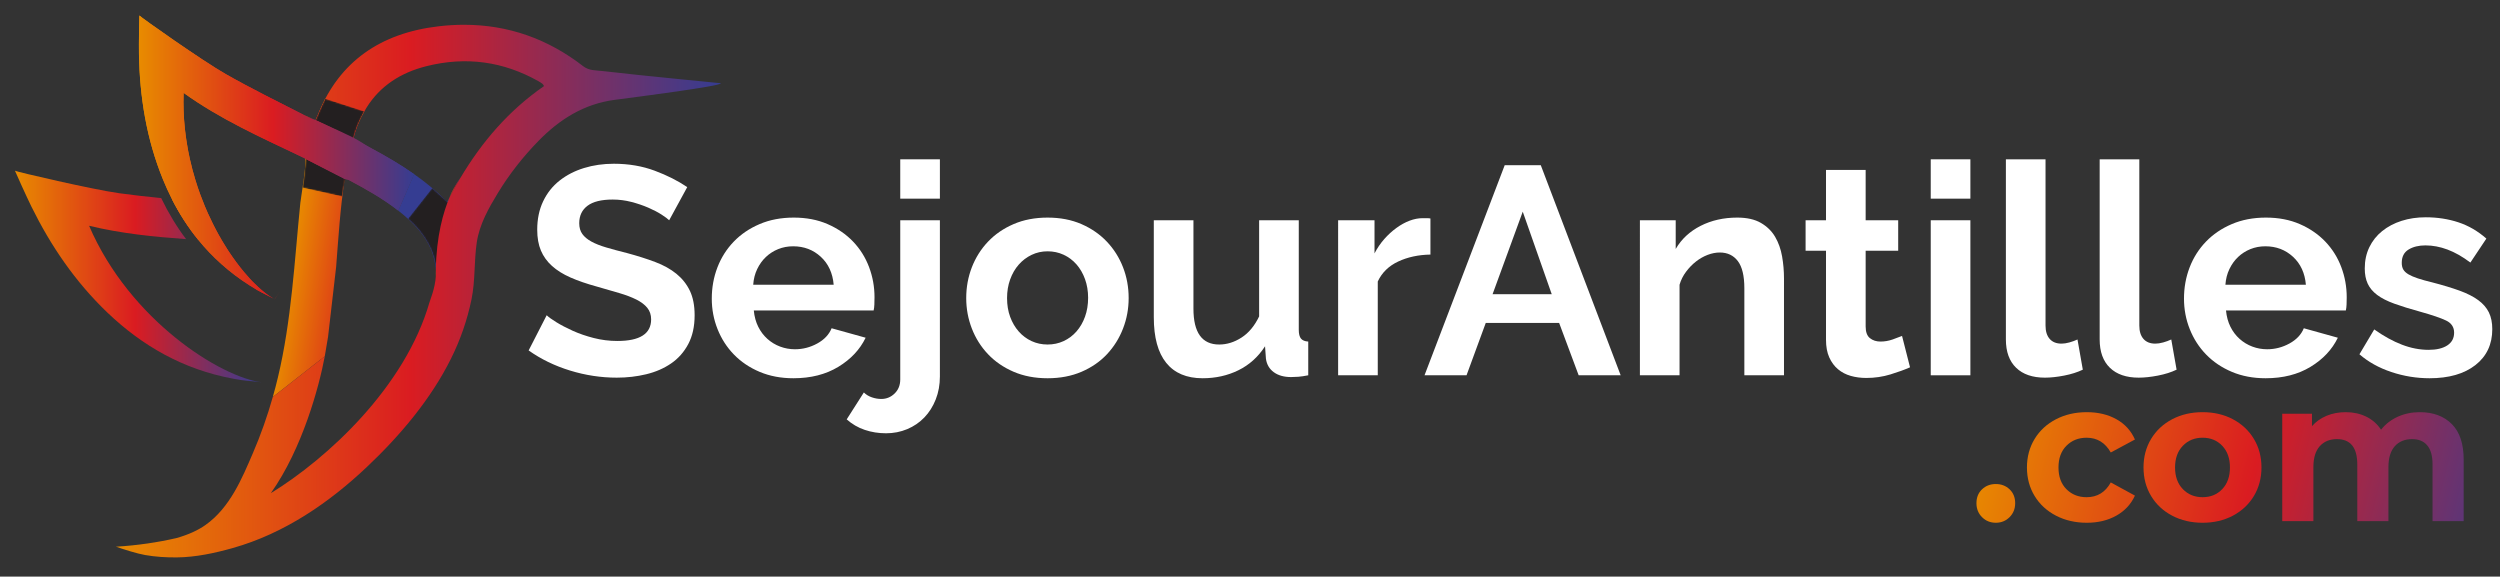 <?xml version="1.0" encoding="utf-8"?>
<!-- Generator: Adobe Illustrator 16.0.0, SVG Export Plug-In . SVG Version: 6.00 Build 0)  -->
<!DOCTYPE svg PUBLIC "-//W3C//DTD SVG 1.1//EN" "http://www.w3.org/Graphics/SVG/1.1/DTD/svg11.dtd">
<svg version="1.1" id="Calque_1" xmlns="http://www.w3.org/2000/svg" xmlns:xlink="http://www.w3.org/1999/xlink" x="0px" y="0px"
	 width="1664.917px" height="383.981px" viewBox="0 0 1664.917 383.981" enable-background="new 0 0 1664.917 383.981"
	 xml:space="preserve">
<rect x="0" y="0" width="1664.917" height="383.981" fill="#333333" stroke="none"/>
<g>
	<defs>
		<rect id="SVGID_1_" x="-165.132" y="-335.599" width="2000" height="1000"/>
	</defs>
	<clipPath id="SVGID_2_">
		<use xlink:href="#SVGID_1_"  overflow="visible"/>
	</clipPath>
	<g clip-path="url(#SVGID_2_)">
		<defs>
			<rect id="SVGID_3_" x="-165.132" y="-335.599" width="2000" height="1000"/>
		</defs>
		<clipPath id="SVGID_4_">
			<use xlink:href="#SVGID_3_"  overflow="visible"/>
		</clipPath>
		<path clip-path="url(#SVGID_4_)" fill="#FFFFFF" d="M445.652,146.684c-0.922-0.918-2.596-2.169-5.025-3.744
			c-2.431-1.577-5.387-3.118-8.866-4.63c-3.483-1.509-7.26-2.789-11.33-3.842c-4.073-1.051-8.211-1.577-12.414-1.577
			c-7.486,0-13.071,1.379-16.747,4.138c-3.679,2.758-5.519,6.635-5.519,11.624c0,2.891,0.691,5.289,2.07,7.192
			c1.38,1.906,3.381,3.581,6.01,5.024c2.627,1.448,5.941,2.76,9.95,3.942c4.006,1.181,8.637,2.432,13.891,3.744
			c6.829,1.84,13.036,3.811,18.621,5.911c5.582,2.103,10.31,4.729,14.186,7.88c3.873,3.153,6.862,6.931,8.966,11.33
			c2.099,4.402,3.152,9.821,3.152,16.256c0,7.488-1.414,13.891-4.237,19.212c-2.825,5.319-6.634,9.624-11.427,12.905
			c-4.797,3.285-10.314,5.685-16.553,7.191c-6.24,1.51-12.775,2.268-19.604,2.268c-10.511,0-20.886-1.577-31.132-4.731
			c-10.245-3.149-19.443-7.615-27.586-13.396l12.02-23.448c1.183,1.183,3.317,2.728,6.404,4.631
			c3.085,1.906,6.731,3.81,10.935,5.715c4.203,1.904,8.867,3.514,13.989,4.826c5.125,1.314,10.377,1.971,15.764,1.971
			c14.974,0,22.462-4.793,22.462-14.385c0-3.019-0.855-5.582-2.561-7.684c-1.709-2.1-4.138-3.94-7.29-5.518
			c-3.154-1.577-6.964-3.02-11.428-4.334c-4.468-1.312-9.459-2.759-14.976-4.336c-6.699-1.838-12.512-3.842-17.437-6.009
			c-4.926-2.168-9.033-4.729-12.316-7.685c-3.285-2.955-5.748-6.369-7.388-10.245c-1.645-3.874-2.463-8.504-2.463-13.892
			c0-7.093,1.312-13.399,3.94-18.915c2.626-5.519,6.272-10.114,10.936-13.793c4.662-3.676,10.08-6.469,16.256-8.375
			c6.172-1.902,12.807-2.857,19.9-2.857c9.853,0,18.916,1.545,27.192,4.63c8.276,3.089,15.498,6.733,21.673,10.936L445.652,146.684z
			"/>
		<path clip-path="url(#SVGID_4_)" fill="#FFFFFF" d="M528.404,251.9c-8.274,0-15.762-1.412-22.461-4.236
			c-6.7-2.82-12.414-6.664-17.143-11.525c-4.728-4.858-8.374-10.509-10.935-16.945c-2.562-6.435-3.842-13.201-3.842-20.294
			c0-7.357,1.247-14.286,3.743-20.789c2.493-6.501,6.109-12.216,10.838-17.141c4.728-4.926,10.473-8.833,17.241-11.724
			c6.764-2.889,14.35-4.336,22.757-4.336c8.404,0,15.926,1.447,22.56,4.336c6.633,2.891,12.281,6.766,16.947,11.624
			c4.66,4.862,8.207,10.513,10.639,16.947c2.43,6.437,3.646,13.136,3.646,20.096c0,1.71-0.035,3.351-0.1,4.928
			c-0.067,1.576-0.23,2.891-0.492,3.939h-79.799c0.394,4.073,1.379,7.687,2.955,10.837c1.575,3.154,3.611,5.848,6.107,8.079
			c2.495,2.235,5.321,3.941,8.473,5.124c3.153,1.181,6.435,1.773,9.853,1.773c5.252,0,10.212-1.281,14.875-3.843
			c4.662-2.561,7.849-5.942,9.557-10.146l22.66,6.305c-3.812,7.88-9.886,14.353-18.227,19.406
			C549.913,249.374,539.962,251.9,528.404,251.9 M555.202,189.638c-0.659-7.749-3.516-13.956-8.57-18.621
			c-5.06-4.66-11.201-6.994-18.424-6.994c-3.548,0-6.866,0.625-9.951,1.871c-3.087,1.251-5.813,2.991-8.176,5.223
			c-2.365,2.233-4.305,4.924-5.813,8.078c-1.512,3.151-2.398,6.634-2.659,10.443H555.202z"/>
		<path clip-path="url(#SVGID_4_)" fill="#FFFFFF" d="M590.078,288.55c-4.99,0-9.718-0.757-14.185-2.267
			c-4.464-1.51-8.473-3.84-12.021-6.994l11.428-17.929c1.447,1.443,3.22,2.525,5.321,3.248c2.102,0.722,4.205,1.086,6.305,1.086
			c3.415,0,6.37-1.217,8.867-3.647c2.493-2.432,3.744-5.55,3.744-9.359V146.684h26.403v104.036c0,5.516-0.921,10.606-2.759,15.271
			c-1.841,4.66-4.37,8.668-7.586,12.018c-3.22,3.351-7.029,5.942-11.428,7.785C599.764,287.628,595.069,288.55,590.078,288.55"/>
		<rect x="599.537" y="106.093" clip-path="url(#SVGID_4_)" fill="#FFFFFF" width="26.403" height="26.205"/>
		<path clip-path="url(#SVGID_4_)" fill="#FFFFFF" d="M697.658,251.901c-8.408,0-15.96-1.448-22.66-4.335
			c-6.699-2.888-12.382-6.798-17.043-11.723c-4.665-4.926-8.246-10.605-10.739-17.045c-2.496-6.434-3.744-13.2-3.744-20.294
			c0-7.223,1.248-14.054,3.744-20.492c2.493-6.435,6.074-12.119,10.739-17.042c4.661-4.927,10.344-8.833,17.043-11.724
			c6.7-2.889,14.252-4.336,22.66-4.336c8.404,0,15.927,1.447,22.561,4.336c6.631,2.891,12.28,6.797,16.945,11.724
			c4.66,4.923,8.241,10.608,10.738,17.042c2.494,6.438,3.744,13.27,3.744,20.492c0,7.094-1.25,13.86-3.744,20.294
			c-2.497,6.439-6.043,12.119-10.64,17.045c-4.599,4.925-10.245,8.835-16.945,11.723
			C713.618,250.453,706.062,251.901,697.658,251.901 M670.664,198.504c0,4.6,0.688,8.769,2.069,12.511
			c1.379,3.743,3.281,6.995,5.713,9.754c2.43,2.759,5.287,4.896,8.572,6.404c3.282,1.512,6.828,2.266,10.64,2.266
			c3.809,0,7.354-0.754,10.639-2.266c3.283-1.509,6.139-3.646,8.573-6.404c2.428-2.759,4.334-6.04,5.713-9.853
			c1.378-3.808,2.069-8.009,2.069-12.61c0-4.464-0.691-8.602-2.069-12.412c-1.379-3.809-3.285-7.094-5.713-9.853
			c-2.434-2.758-5.29-4.892-8.573-6.404c-3.285-1.508-6.83-2.265-10.639-2.265c-3.812,0-7.358,0.788-10.64,2.363
			c-3.285,1.577-6.142,3.743-8.572,6.504c-2.432,2.757-4.334,6.042-5.713,9.851C671.352,189.903,670.664,194.041,670.664,198.504"/>
		<path clip-path="url(#SVGID_4_)" fill="#FFFFFF" d="M800.904,251.9c-10.641,0-18.719-3.413-24.236-10.245
			c-5.517-6.828-8.276-16.944-8.276-30.344v-64.627h26.403v58.914c0,15.895,5.715,23.84,17.143,23.84
			c5.122,0,10.079-1.541,14.875-4.63c4.794-3.085,8.7-7.782,11.724-14.087v-64.037h26.403v72.903c0,2.758,0.492,4.729,1.478,5.91
			c0.986,1.184,2.593,1.843,4.828,1.972v22.462c-2.63,0.521-4.828,0.851-6.602,0.983c-1.772,0.131-3.383,0.197-4.826,0.197
			c-4.73,0-8.572-1.083-11.528-3.248c-2.955-2.169-4.698-5.158-5.22-8.967l-0.594-8.276c-4.598,7.095-10.509,12.414-17.733,15.96
			C817.52,250.127,809.573,251.9,800.904,251.9"/>
		<path clip-path="url(#SVGID_4_)" fill="#FFFFFF" d="M952.622,169.54c-8.015,0.131-15.172,1.675-21.477,4.63
			c-6.305,2.956-10.837,7.389-13.597,13.301v62.461h-26.401V146.684h24.234v22.068c1.838-3.546,4.005-6.73,6.503-9.557
			c2.493-2.823,5.188-5.286,8.078-7.388c2.888-2.101,5.813-3.711,8.769-4.828c2.955-1.115,5.813-1.675,8.57-1.675h3.252
			c0.72,0,1.41,0.068,2.068,0.198V169.54z"/>
		<path clip-path="url(#SVGID_4_)" fill="#FFFFFF" d="M1002.079,110.033h24.038l53.2,139.898h-27.979l-13.006-34.876h-48.863
			l-12.808,34.876h-27.979L1002.079,110.033z M1033.409,195.943l-19.31-54.974L994,195.943H1033.409z"/>
		<path clip-path="url(#SVGID_4_)" fill="#FFFFFF" d="M1188.077,249.931h-26.397V192c0-8.273-1.451-14.314-4.338-18.127
			c-2.888-3.809-6.896-5.713-12.019-5.713c-2.628,0-5.318,0.526-8.08,1.575c-2.758,1.053-5.351,2.532-7.781,4.434
			c-2.433,1.906-4.63,4.173-6.599,6.799c-1.973,2.629-3.42,5.517-4.338,8.67v60.293h-26.401V146.684h23.841v19.111
			c3.809-6.565,9.327-11.69,16.552-15.37c7.222-3.675,15.372-5.517,24.433-5.517c6.434,0,11.689,1.183,15.761,3.548
			c4.071,2.363,7.225,5.452,9.461,9.261c2.228,3.81,3.776,8.146,4.632,13.004c0.848,4.861,1.274,9.786,1.274,14.777V249.931z"/>
		<path clip-path="url(#SVGID_4_)" fill="#FFFFFF" d="M1272.019,244.612c-3.546,1.577-7.884,3.15-13.006,4.728
			c-5.123,1.575-10.509,2.364-16.157,2.364c-3.679,0-7.127-0.463-10.343-1.381c-3.22-0.914-6.044-2.393-8.473-4.432
			c-2.431-2.036-4.369-4.66-5.813-7.88c-1.446-3.22-2.168-7.125-2.168-11.725v-59.309h-13.595v-20.294h13.595v-33.497h26.405v33.497
			h21.671v20.294h-21.671v50.442c0,3.679,0.949,6.273,2.854,7.781c1.903,1.513,4.237,2.268,6.994,2.268
			c2.762,0,5.452-0.459,8.08-1.38c2.628-0.916,4.73-1.705,6.305-2.364L1272.019,244.612z"/>
		<rect x="1285.807" y="106.093" clip-path="url(#SVGID_4_)" fill="#FFFFFF" width="26.404" height="26.205"/>
		<rect x="1285.807" y="146.684" clip-path="url(#SVGID_4_)" fill="#FFFFFF" width="26.404" height="103.247"/>
		<path clip-path="url(#SVGID_4_)" fill="#FFFFFF" d="M1335.853,106.093h26.401v110.735c0,3.812,0.918,6.767,2.762,8.865
			c1.836,2.104,4.464,3.154,7.88,3.154c1.577,0,3.314-0.261,5.221-0.789c1.902-0.523,3.71-1.182,5.42-1.971l3.546,20.1
			c-3.546,1.707-7.684,3.021-12.414,3.939c-4.727,0.918-8.998,1.38-12.807,1.38c-8.276,0-14.677-2.197-19.212-6.601
			c-4.53-4.399-6.797-10.672-6.797-18.818V106.093z"/>
		<path clip-path="url(#SVGID_4_)" fill="#FFFFFF" d="M1398.313,106.093h26.402v110.735c0,3.812,0.918,6.767,2.761,8.865
			c1.836,2.104,4.464,3.154,7.88,3.154c1.577,0,3.314-0.261,5.221-0.789c1.902-0.523,3.71-1.182,5.42-1.971l3.547,20.1
			c-3.547,1.707-7.685,3.021-12.414,3.939c-4.728,0.918-8.998,1.38-12.808,1.38c-8.276,0-14.677-2.197-19.212-6.601
			c-4.53-4.399-6.797-10.672-6.797-18.818V106.093z"/>
		<path clip-path="url(#SVGID_4_)" fill="#FFFFFF" d="M1508.846,251.9c-8.276,0-15.765-1.412-22.464-4.236
			c-6.695-2.82-12.411-6.664-17.141-11.525c-4.727-4.858-8.374-10.509-10.936-16.945c-2.562-6.435-3.841-13.201-3.841-20.294
			c0-7.357,1.244-14.286,3.742-20.789c2.495-6.501,6.108-12.216,10.838-17.141c4.73-4.926,10.474-8.833,17.239-11.724
			c6.767-2.889,14.353-4.336,22.758-4.336s15.929,1.447,22.562,4.336c6.633,2.891,12.281,6.766,16.944,11.624
			c4.663,4.862,8.209,10.513,10.642,16.947c2.428,6.437,3.644,13.136,3.644,20.096c0,1.71-0.032,3.351-0.098,4.928
			c-0.067,1.576-0.231,2.891-0.491,3.939h-79.8c0.392,4.073,1.377,7.687,2.953,10.837c1.577,3.154,3.612,5.848,6.11,8.079
			c2.491,2.235,5.319,3.941,8.474,5.124c3.149,1.181,6.433,1.773,9.849,1.773c5.252,0,10.214-1.281,14.877-3.843
			c4.661-2.561,7.85-5.942,9.557-10.146l22.658,6.305c-3.809,7.88-9.884,14.353-18.224,19.406
			C1530.357,249.374,1520.406,251.9,1508.846,251.9 M1535.644,189.638c-0.659-7.749-3.515-13.956-8.57-18.621
			c-5.06-4.66-11.202-6.994-18.424-6.994c-3.546,0-6.864,0.625-9.951,1.871c-3.087,1.251-5.813,2.991-8.178,5.223
			c-2.361,2.233-4.304,4.924-5.81,8.078c-1.514,3.151-2.4,6.634-2.663,10.443H1535.644z"/>
		<path clip-path="url(#SVGID_4_)" fill="#FFFFFF" d="M1618.006,251.9c-8.673,0-17.146-1.377-25.422-4.138
			c-8.271-2.758-15.367-6.698-21.278-11.82l9.853-16.553c6.304,4.468,12.442,7.852,18.424,10.148
			c5.975,2.3,11.92,3.448,17.831,3.448c5.252,0,9.391-0.985,12.414-2.955c3.021-1.971,4.531-4.794,4.531-8.473
			c0-3.677-1.773-6.37-5.319-8.08c-3.546-1.704-9.331-3.675-17.341-5.911c-6.699-1.838-12.414-3.611-17.141-5.319
			c-4.73-1.706-8.542-3.645-11.431-5.813c-2.89-2.167-4.992-4.661-6.303-7.487c-1.314-2.822-1.973-6.207-1.973-10.147
			c0-5.252,1.016-9.98,3.056-14.188c2.035-4.203,4.892-7.782,8.57-10.737c3.676-2.956,7.981-5.223,12.907-6.798
			c4.924-1.577,10.274-2.365,16.06-2.365c7.747,0,15.003,1.118,21.769,3.35c6.767,2.235,12.973,5.846,18.623,10.837l-10.641,15.96
			c-5.256-3.941-10.343-6.829-15.27-8.67c-4.927-1.838-9.821-2.759-14.682-2.759c-4.468,0-8.21,0.921-11.229,2.759
			c-3.024,1.841-4.53,4.797-4.53,8.867c0,1.841,0.357,3.349,1.082,4.532c0.722,1.182,1.871,2.234,3.448,3.151
			c1.577,0.921,3.644,1.809,6.205,2.661c2.562,0.855,5.747,1.741,9.559,2.659c7.092,1.841,13.167,3.679,18.224,5.517
			c5.057,1.842,9.194,3.94,12.414,6.306c3.217,2.364,5.581,5.093,7.096,8.177c1.507,3.088,2.264,6.799,2.264,11.133
			c0,10.116-3.743,18.096-11.23,23.94S1630.875,251.9,1618.006,251.9"/>
	</g>
	<g clip-path="url(#SVGID_2_)">
		<defs>
			<path id="SVGID_5_" d="M1319.969,325.867c-2.48,2.347-3.721,5.428-3.721,9.239c0,3.722,1.24,6.822,3.721,9.304
				c2.481,2.484,5.536,3.725,9.174,3.725c3.634,0,6.688-1.24,9.173-3.725c2.478-2.481,3.722-5.582,3.722-9.304
				c0-3.812-1.244-6.893-3.722-9.239c-2.484-2.347-5.539-3.521-9.173-3.521C1325.505,322.345,1322.451,323.52,1319.969,325.867"/>
		</defs>
		<clipPath id="SVGID_6_">
			<use xlink:href="#SVGID_5_"  overflow="visible"/>
		</clipPath>
		
			<linearGradient id="SVGID_7_" gradientUnits="userSpaceOnUse" x1="-165.132" y1="664.401" x2="-164.132" y2="664.401" gradientTransform="matrix(362.398 89.582 89.582 -362.398 1633.942 255900.797)">
			<stop  offset="0" style="stop-color:#E88B00"/>
			<stop  offset="0.487" style="stop-color:#DA1C21"/>
			<stop  offset="1" style="stop-color:#353D92"/>
		</linearGradient>
		<polygon clip-path="url(#SVGID_6_)" fill="url(#SVGID_7_)" points="1317.734,316.337 1348.045,323.83 1340.552,354.141 
			1310.241,346.649 		"/>
	</g>
	<g clip-path="url(#SVGID_2_)">
		<defs>
			<path id="SVGID_8_" d="M1369.219,279.208c-6.071,3.146-10.812,7.51-14.221,13.095c-3.413,5.582-5.12,11.921-5.12,19.009
				c0,7.089,1.707,13.423,5.12,19.008c3.409,5.582,8.149,9.948,14.221,13.094c6.069,3.147,12.916,4.721,20.537,4.721
				c7.533,0,14.113-1.599,19.74-4.786c5.628-3.193,9.725-7.622,12.296-13.294l-16.083-8.773c-3.633,6.56-8.995,9.835-16.087,9.835
				c-5.406,0-9.881-1.77-13.422-5.315c-3.547-3.542-5.319-8.374-5.319-14.488s1.772-10.947,5.319-14.489
				c3.541-3.546,8.016-5.319,13.422-5.319c7.001,0,12.365,3.28,16.087,9.837l16.083-8.642c-2.571-5.848-6.668-10.344-12.296-13.49
				c-5.627-3.146-12.207-4.719-19.74-4.719C1382.135,274.49,1375.289,276.063,1369.219,279.208"/>
		</defs>
		<clipPath id="SVGID_9_">
			<use xlink:href="#SVGID_8_"  overflow="visible"/>
		</clipPath>
		
			<linearGradient id="SVGID_10_" gradientUnits="userSpaceOnUse" x1="-165.132" y1="664.399" x2="-164.132" y2="664.399" gradientTransform="matrix(362.398 89.582 89.582 -362.398 1643.192 255864.047)">
			<stop  offset="0" style="stop-color:#E88B00"/>
			<stop  offset="0.487" style="stop-color:#DA1C21"/>
			<stop  offset="1" style="stop-color:#353D92"/>
		</linearGradient>
		<polygon clip-path="url(#SVGID_9_)" fill="url(#SVGID_10_)" points="1354.02,257.737 1438.949,278.731 1417.652,364.887 
			1332.723,343.893 		"/>
	</g>
	<g clip-path="url(#SVGID_2_)">
		<defs>
			<path id="SVGID_11_" d="M1453.699,325.734c-3.459-3.589-5.187-8.396-5.187-14.422c0-6.027,1.728-10.834,5.187-14.426
				c3.455-3.587,7.842-5.383,13.161-5.383c5.314,0,9.681,1.796,13.09,5.383c3.413,3.592,5.119,8.398,5.119,14.426
				c0,6.026-1.706,10.833-5.119,14.422c-3.409,3.588-7.775,5.382-13.09,5.382C1461.541,331.116,1457.154,329.322,1453.699,325.734
				 M1446.585,279.208c-5.98,3.146-10.655,7.51-14.022,13.095c-3.37,5.582-5.053,11.921-5.053,19.009
				c0,7.089,1.683,13.423,5.053,19.008c3.367,5.582,8.042,9.948,14.022,13.094c5.982,3.147,12.741,4.721,20.274,4.721
				c7.529,0,14.264-1.573,20.203-4.721c5.935-3.146,10.588-7.512,13.96-13.094c3.362-5.585,5.049-11.919,5.049-19.008
				c0-7.088-1.687-13.427-5.049-19.009c-3.372-5.585-8.025-9.948-13.96-13.095c-5.939-3.146-12.674-4.719-20.203-4.719
				C1459.327,274.49,1452.568,276.063,1446.585,279.208"/>
		</defs>
		<clipPath id="SVGID_12_">
			<use xlink:href="#SVGID_11_"  overflow="visible"/>
		</clipPath>
		
			<linearGradient id="SVGID_13_" gradientUnits="userSpaceOnUse" x1="-165.132" y1="664.401" x2="-164.132" y2="664.401" gradientTransform="matrix(362.398 89.582 89.582 -362.398 1647.442 255846.047)">
			<stop  offset="0" style="stop-color:#E88B00"/>
			<stop  offset="0.487" style="stop-color:#DA1C21"/>
			<stop  offset="1" style="stop-color:#353D92"/>
		</linearGradient>
		<polygon clip-path="url(#SVGID_12_)" fill="url(#SVGID_13_)" points="1432.035,256.189 1523.228,278.731 1501.547,366.435 
			1410.355,343.893 		"/>
	</g>
	<g clip-path="url(#SVGID_2_)">
		<defs>
			<path id="SVGID_14_" d="M1596.796,277.549c-4.477,2.039-8.178,4.914-11.101,8.637c-2.484-3.81-5.764-6.711-9.838-8.704
				c-4.075-1.994-8.641-2.992-13.689-2.992c-4.611,0-8.841,0.799-12.695,2.394c-3.857,1.594-7.112,3.898-9.771,6.912v-8.243h-19.804
				v71.517h20.735v-35.89c0-6.202,1.415-10.88,4.254-14.027c2.834-3.142,6.646-4.716,11.43-4.716c9.04,0,13.56,5.628,13.56,16.882
				v37.751h20.736v-35.89c0-6.202,1.419-10.88,4.254-14.027c2.837-3.142,6.692-4.716,11.565-4.716c4.342,0,7.688,1.395,10.034,4.187
				c2.35,2.789,3.526,7.022,3.526,12.695v37.751h20.736v-40.943c0-10.543-2.64-18.455-7.908-23.728
				c-5.274-5.271-12.387-7.908-21.336-7.908C1606.166,274.49,1601.268,275.509,1596.796,277.549"/>
		</defs>
		<clipPath id="SVGID_15_">
			<use xlink:href="#SVGID_14_"  overflow="visible"/>
		</clipPath>
		
			<linearGradient id="SVGID_16_" gradientUnits="userSpaceOnUse" x1="-165.132" y1="664.409" x2="-164.132" y2="664.409" gradientTransform="matrix(362.398 89.582 89.582 -362.398 1653.442 255822.047)">
			<stop  offset="0" style="stop-color:#E88B00"/>
			<stop  offset="0.487" style="stop-color:#DA1C21"/>
			<stop  offset="1" style="stop-color:#353D92"/>
		</linearGradient>
		<polygon clip-path="url(#SVGID_15_)" fill="url(#SVGID_16_)" points="1526.856,246.341 1657.636,278.669 1633.77,375.217 
			1502.99,342.889 		"/>
	</g>
	<g clip-path="url(#SVGID_2_)">
		<defs>
			<rect id="SVGID_17_" x="-165.132" y="-335.599" width="2000" height="1000"/>
		</defs>
		<clipPath id="SVGID_18_">
			<use xlink:href="#SVGID_17_"  overflow="visible"/>
		</clipPath>
		<path clip-path="url(#SVGID_18_)" fill="#00CDE8" d="M294.139,146.637c0.083,1.458,0.062,2.877-0.021,4.297
			C294.118,149.477,294.118,148.039,294.139,146.637"/>
	</g>
	<g clip-path="url(#SVGID_2_)">
		<defs>
			<path id="SVGID_19_" d="M265.213,140.243c2.463,1.93,4.863,3.956,7.161,6.096c9.087,8.385,15.752,18.039,17.532,30.059
				c0.166,1.155,0.29,2.31,0.331,3.464c0.373-22.791,4.988-38.691,9.211-48.592c-0.559,1.041-1.118,2.082-1.656,3.143
				c-6.83-6.929-14.241-12.986-22.044-18.457L265.213,140.243z"/>
		</defs>
		<clipPath id="SVGID_20_">
			<use xlink:href="#SVGID_19_"  overflow="visible"/>
		</clipPath>
		
			<linearGradient id="SVGID_21_" gradientUnits="userSpaceOnUse" x1="-165.132" y1="664.384" x2="-164.132" y2="664.384" gradientTransform="matrix(12.484 4.271 4.271 -12.484 -523.691 9137.383)">
			<stop  offset="0" style="stop-color:#E88B00"/>
			<stop  offset="0.487" style="stop-color:#DA1C21"/>
			<stop  offset="1" style="stop-color:#353D92"/>
		</linearGradient>
		<polygon clip-path="url(#SVGID_20_)" fill="url(#SVGID_21_)" points="268.8,105.471 319.02,122.651 295.861,190.347 
			245.641,173.167 		"/>
	</g>
	<g clip-path="url(#SVGID_2_)">
		<defs>
			<path id="SVGID_22_" d="M200.013,135.188c-3.891,38.484-5.879,78.331-14.924,116.114c-1.035,4.373-2.173,8.726-3.415,13.062
				l34.608-27.07c0.786-4.297,1.511-8.612,2.194-12.947l5.381-46.547c1.532-19.46,2.691-38.996,5.713-58.625l-26.37-13.516
				C204.421,108.347,200.282,132.311,200.013,135.188"/>
		</defs>
		<clipPath id="SVGID_23_">
			<use xlink:href="#SVGID_22_"  overflow="visible"/>
		</clipPath>
		
			<linearGradient id="SVGID_24_" gradientUnits="userSpaceOnUse" x1="-165.132" y1="664.419" x2="-164.132" y2="664.419" gradientTransform="matrix(105.719 15.357 15.357 -105.719 7445.793 72960.711)">
			<stop  offset="0" style="stop-color:#E88B00"/>
			<stop  offset="0.487" style="stop-color:#DA1C21"/>
			<stop  offset="1" style="stop-color:#353D92"/>
		</linearGradient>
		<polygon clip-path="url(#SVGID_23_)" fill="url(#SVGID_24_)" points="182.664,98.845 252.147,108.938 228.58,271.177 
			159.097,261.084 		"/>
	</g>
	<g clip-path="url(#SVGID_2_)">
		<defs>
			<path id="SVGID_25_" d="M310.747,145.727c0.235,0.193,0.239,0.176-0.041-0.099C310.72,145.661,310.734,145.694,310.747,145.727
				 M271.718,145.734c0,0,23.439,18.731,17.858,43.506c3.736-10.159,26.022-31.797,21.171-43.513
				c-2.109-1.739-22.886-20.48-22.886-20.48L271.718,145.734z"/>
		</defs>
		<clipPath id="SVGID_26_">
			<use xlink:href="#SVGID_25_"  overflow="visible"/>
		</clipPath>
		<defs>
			<filter id="Adobe_OpacityMaskFilter" filterUnits="userSpaceOnUse" x="244.32" y="106.46" width="98.675" height="101.565">
				<feColorMatrix  type="matrix" values="1 0 0 0 0  0 1 0 0 0  0 0 1 0 0  0 0 0 1 0"/>
			</filter>
		</defs>
		<mask maskUnits="userSpaceOnUse" x="244.32" y="106.46" width="98.675" height="101.565" id="SVGID_27_">
			<g filter="url(#Adobe_OpacityMaskFilter)">
				
					<linearGradient id="SVGID_28_" gradientUnits="userSpaceOnUse" x1="-165.132" y1="664.457" x2="-164.132" y2="664.457" gradientTransform="matrix(37.467 21.154 21.154 -37.467 -7600.317 28531.291)">
					<stop  offset="0" style="stop-color:#000000"/>
					<stop  offset="0.257" style="stop-color:#000000"/>
					<stop  offset="0.379" style="stop-color:#080808"/>
					<stop  offset="0.569" style="stop-color:#1E1E1E"/>
					<stop  offset="0.801" style="stop-color:#424242"/>
					<stop  offset="1" style="stop-color:#666666"/>
					<stop  offset="1" style="stop-color:#666666"/>
				</linearGradient>
				<polygon clip-path="url(#SVGID_26_)" fill="url(#SVGID_28_)" points="282.325,106.46 342.995,140.716 304.991,208.026 
					244.32,173.771 				"/>
			</g>
		</mask>
		
			<linearGradient id="SVGID_29_" gradientUnits="userSpaceOnUse" x1="-165.132" y1="664.457" x2="-164.132" y2="664.457" gradientTransform="matrix(37.467 21.154 21.154 -37.467 -7600.317 28531.293)">
			<stop  offset="0" style="stop-color:#231F20"/>
			<stop  offset="0.257" style="stop-color:#231F20"/>
			<stop  offset="1" style="stop-color:#231F20"/>
			<stop  offset="1" style="stop-color:#231F20"/>
		</linearGradient>
		<polygon clip-path="url(#SVGID_26_)" mask="url(#SVGID_27_)" fill="url(#SVGID_29_)" points="282.325,106.46 342.995,140.716 
			304.991,208.026 244.32,173.771 		"/>
	</g>
	<g clip-path="url(#SVGID_2_)">
		<defs>
			<path id="SVGID_30_" d="M132.101,159.816c4.533,0.302,9.067,0.587,13.578,0.889c-6.85-6.795-10.804-15.749-10.659-25.327
				c0-0.284,0.041-0.586,0.062-0.871c-6.851-0.643-13.703-1.249-20.574-1.911C119.434,142.307,125.25,151.411,132.101,159.816"/>
		</defs>
		<clipPath id="SVGID_31_">
			<use xlink:href="#SVGID_30_"  overflow="visible"/>
		</clipPath>
		
			<linearGradient id="SVGID_32_" gradientUnits="userSpaceOnUse" x1="-165.132" y1="664.401" x2="-164.132" y2="664.401" gradientTransform="matrix(31.172 0 0 -31.172 5261.977 20857.209)">
			<stop  offset="0" style="stop-color:#E88B00"/>
			<stop  offset="0.487" style="stop-color:#DA1C21"/>
			<stop  offset="1" style="stop-color:#353D92"/>
		</linearGradient>
		<rect x="114.508" y="132.596" clip-path="url(#SVGID_31_)" fill="url(#SVGID_32_)" width="31.171" height="28.109"/>
	</g>
	<g clip-path="url(#SVGID_2_)">
		<defs>
			<path id="SVGID_33_" d="M174.554,254.615c-0.06-0.007-0.119-0.014-0.178-0.021C174.435,254.601,174.495,254.608,174.554,254.615
				 M20.93,137.611c12.813,25.953,28.998,49.899,50.608,70.57c23.141,22.091,50.4,37.82,83.497,43.973
				c9.572,1.788,8.745,1.199,19.341,2.44c-27.019-3.231-87.912-41.082-115.05-104.243c21.651,5.244,43.197,7.364,64.599,8.897
				c-6.271-8.291-11.777-17.377-16.579-27.334c-9.273-0.909-18.525-1.931-27.715-3.199c-18.111-2.499-68.47-14.292-69.671-15.011
				C10.664,115.464,17.784,131.232,20.93,137.611"/>
		</defs>
		<clipPath id="SVGID_34_">
			<use xlink:href="#SVGID_33_"  overflow="visible"/>
		</clipPath>
		
			<linearGradient id="SVGID_35_" gradientUnits="userSpaceOnUse" x1="-165.133" y1="664.401" x2="-164.133" y2="664.401" gradientTransform="matrix(164.594 0 0 -164.594 27189.711 109540.258)">
			<stop  offset="0" style="stop-color:#E88B00"/>
			<stop  offset="0.487" style="stop-color:#DA1C21"/>
			<stop  offset="1" style="stop-color:#353D92"/>
		</linearGradient>
		<rect x="9.959" y="113.704" clip-path="url(#SVGID_34_)" fill="url(#SVGID_35_)" width="164.594" height="140.911"/>
	</g>
	<g clip-path="url(#SVGID_2_)">
		<defs>
			<path id="SVGID_36_" d="M203.2,105.64c-0.062-0.114-0.124-0.17-0.186-0.208c-1.139-0.549-2.256-1.079-3.394-1.628L203.2,105.64z"
				/>
		</defs>
		<clipPath id="SVGID_37_">
			<use xlink:href="#SVGID_36_"  overflow="visible"/>
		</clipPath>
		
			<linearGradient id="SVGID_38_" gradientUnits="userSpaceOnUse" x1="-165.132" y1="664.401" x2="-164.132" y2="664.401" gradientTransform="matrix(3.581 0 0 -3.581 790.923 2483.796)">
			<stop  offset="0" style="stop-color:#E88B00"/>
			<stop  offset="0.487" style="stop-color:#DA1C21"/>
			<stop  offset="1" style="stop-color:#353D92"/>
		</linearGradient>
		<rect x="199.62" y="103.804" clip-path="url(#SVGID_37_)" fill="url(#SVGID_38_)" width="3.58" height="1.836"/>
	</g>
	<g clip-path="url(#SVGID_2_)">
		<defs>
			<path id="SVGID_39_" d="M207.175,79.063c0.745,0.379,1.635,0.53,2.877,0.871c-4.223-1.856-7.121-3.086-7.431-3.219
				C204.152,77.492,205.664,78.287,207.175,79.063"/>
		</defs>
		<clipPath id="SVGID_40_">
			<use xlink:href="#SVGID_39_"  overflow="visible"/>
		</clipPath>
		
			<linearGradient id="SVGID_41_" gradientUnits="userSpaceOnUse" x1="-165.133" y1="664.401" x2="-164.133" y2="664.401" gradientTransform="matrix(7.431 0 0 -7.431 1429.684 5015.34)">
			<stop  offset="0" style="stop-color:#E88B00"/>
			<stop  offset="0.487" style="stop-color:#DA1C21"/>
			<stop  offset="1" style="stop-color:#353D92"/>
		</linearGradient>
		<rect x="202.621" y="76.715" clip-path="url(#SVGID_40_)" fill="url(#SVGID_41_)" width="7.431" height="3.219"/>
	</g>
	<g clip-path="url(#SVGID_2_)">
		<defs>
			<path id="SVGID_42_" d="M209.182,82.884c-2.271,2.736,19.5,8.844,19.5,8.844s4.695,15.949,5.907,4.904
				c1.211-11.047,8.008-22.446,8.008-22.446l-26.044-8.426C216.553,65.76,210.433,78.59,209.182,82.884"/>
		</defs>
		<clipPath id="SVGID_43_">
			<use xlink:href="#SVGID_42_"  overflow="visible"/>
		</clipPath>
		
			<linearGradient id="SVGID_44_" gradientUnits="userSpaceOnUse" x1="-165.132" y1="664.331" x2="-164.132" y2="664.331" gradientTransform="matrix(-7.3 21.52 -21.48 -7.378 13293.658 8528.279)">
			<stop  offset="0" style="stop-color:#E88B00"/>
			<stop  offset="0.487" style="stop-color:#DA1C21"/>
			<stop  offset="1" style="stop-color:#353D92"/>
		</linearGradient>
		<polygon clip-path="url(#SVGID_43_)" fill="url(#SVGID_44_)" points="210.635,54.781 194.175,103.302 238.873,118.655 
			255.333,70.134 		"/>
	</g>
	<g clip-path="url(#SVGID_2_)">
		<defs>
			<path id="SVGID_45_" d="M202.634,103.917c0.153-0.082,0.305-0.161,0.457-0.237c-0.025-0.01-0.05-0.015-0.077-0.015
				C202.907,103.665,202.781,103.746,202.634,103.917 M203.091,103.68c1.567,0.634-1.586,21.317-1.586,21.317l26.465,5.881
				c0,0,0.725-8.523,4.006-19.531c-9.196-1.428-14.813-9.271-22.664-9.27C207.399,102.077,205.353,102.542,203.091,103.68"/>
		</defs>
		<clipPath id="SVGID_46_">
			<use xlink:href="#SVGID_45_"  overflow="visible"/>
		</clipPath>
		<defs>
			<filter id="Adobe_OpacityMaskFilter_1_" filterUnits="userSpaceOnUse" x="192.055" y="92.079" width="49.371" height="48.797">
				<feColorMatrix  type="matrix" values="1 0 0 0 0  0 1 0 0 0  0 0 1 0 0  0 0 0 1 0"/>
			</filter>
		</defs>
		<mask maskUnits="userSpaceOnUse" x="192.055" y="92.079" width="49.371" height="48.797" id="SVGID_47_">
			<g filter="url(#Adobe_OpacityMaskFilter_1_)">
				
					<linearGradient id="SVGID_48_" gradientUnits="userSpaceOnUse" x1="-165.132" y1="664.366" x2="-164.132" y2="664.366" gradientTransform="matrix(9.7 -25.937 -25.937 -9.7 19044.69 2292.639)">
					<stop  offset="0" style="stop-color:#000000"/>
					<stop  offset="0.257" style="stop-color:#000000"/>
					<stop  offset="0.379" style="stop-color:#080808"/>
					<stop  offset="0.569" style="stop-color:#1E1E1E"/>
					<stop  offset="0.801" style="stop-color:#424242"/>
					<stop  offset="1" style="stop-color:#666666"/>
					<stop  offset="1" style="stop-color:#666666"/>
				</linearGradient>
				<polygon clip-path="url(#SVGID_46_)" fill="url(#SVGID_48_)" points="192.055,127.344 205.244,92.079 241.425,105.61 
					228.237,140.875 				"/>
			</g>
		</mask>
		
			<linearGradient id="SVGID_49_" gradientUnits="userSpaceOnUse" x1="-165.132" y1="664.364" x2="-164.132" y2="664.364" gradientTransform="matrix(9.7 -25.937 -25.937 -9.7 19044.69 2292.607)">
			<stop  offset="0" style="stop-color:#231F20"/>
			<stop  offset="0.257" style="stop-color:#231F20"/>
			<stop  offset="1" style="stop-color:#231F20"/>
			<stop  offset="1" style="stop-color:#231F20"/>
		</linearGradient>
		<polygon clip-path="url(#SVGID_46_)" mask="url(#SVGID_47_)" fill="url(#SVGID_49_)" points="192.055,127.344 205.244,92.079 
			241.425,105.61 228.237,140.875 		"/>
	</g>
	<g clip-path="url(#SVGID_2_)">
		<defs>
			<path id="SVGID_50_" d="M290.217,184.159c0.082-1.419,0.103-2.839,0.02-4.297C290.217,181.263,290.217,182.701,290.217,184.159"
				/>
		</defs>
		<clipPath id="SVGID_51_">
			<use xlink:href="#SVGID_50_"  overflow="visible"/>
		</clipPath>
		
			<linearGradient id="SVGID_52_" gradientUnits="userSpaceOnUse" x1="-165.132" y1="664.405" x2="-164.132" y2="664.405" gradientTransform="matrix(0.073 0 0 -0.073 302.349 230.828)">
			<stop  offset="0" style="stop-color:#E88B00"/>
			<stop  offset="0.487" style="stop-color:#DA1C21"/>
			<stop  offset="1" style="stop-color:#353D92"/>
		</linearGradient>
		<rect x="290.217" y="179.862" clip-path="url(#SVGID_51_)" fill="url(#SVGID_52_)" width="0.103" height="4.297"/>
	</g>
	<g clip-path="url(#SVGID_2_)">
		<defs>
			<path id="SVGID_53_" d="M299.448,131.27c2.277-4.353,4.678-8.631,7.161-12.796C306.609,118.474,303.174,122.543,299.448,131.27"
				/>
		</defs>
		<clipPath id="SVGID_54_">
			<use xlink:href="#SVGID_53_"  overflow="visible"/>
		</clipPath>
		
			<linearGradient id="SVGID_55_" gradientUnits="userSpaceOnUse" x1="-165.132" y1="664.401" x2="-164.132" y2="664.401" gradientTransform="matrix(7.162 0 0 -7.162 1482.072 4883.107)">
			<stop  offset="0" style="stop-color:#E88B00"/>
			<stop  offset="0.487" style="stop-color:#DA1C21"/>
			<stop  offset="1" style="stop-color:#353D92"/>
		</linearGradient>
		<rect x="299.448" y="118.474" clip-path="url(#SVGID_54_)" fill="url(#SVGID_55_)" width="7.161" height="12.796"/>
	</g>
	<g clip-path="url(#SVGID_2_)">
		<defs>
			<path id="SVGID_56_" d="M292.327,17.486c-39.368,4.542-66.317,23.85-80.247,58.018c-0.579,1.438-1.221,2.84-1.925,4.468
				c6.83,3.047,17.076,7.704,25.294,11.887c1.738-7.325,4.739-13.913,8.631-20.141c8.983-14.386,22.561-23.283,39.927-27.656
				c26.473-6.644,51.27-3.104,74.535,9.995c0.931,0.53,1.842,1.098,2.691,1.723c0.331,0.245,0.497,0.681,1.097,1.533
				c-23.804,16.468-41.501,37.348-55.721,61.161c-2.483,4.164-4.884,8.443-7.161,12.797c-4.223,9.9-8.838,25.8-9.211,48.592
				c0.083,1.457,0.062,2.876-0.02,4.296c-0.241,3.772-1.058,7.444-2.15,11.072c-0.357,1.143-0.904,2.823-1.654,4.958
				c-0.123,0.335-0.259,0.664-0.357,1.006c-16.182,56.419-67.9,104.078-105.706,127.248c21.134-29.772,32.309-71.538,35.932-91.149
				l-34.608,27.07c-3.602,12.72-8.01,25.251-13.289,37.479c-7.277,16.913-15.334,36.421-31.677,47.876
				c-4.838,3.391-11.003,6.274-19.029,8.579c-12.623,2.912-26.083,4.923-40.471,5.786c6.092,2.053,13.979,4.581,19.403,5.538
				c6.997,1.234,14.072,1.653,21.186,1.587c12.546-0.114,25.199-2.859,37.148-6.221c34.53-9.716,64.326-30.335,89.193-53.813
				c22.384-21.134,42.787-45.31,56.262-72.436c6.235-12.552,10.78-25.662,13.603-39.355c2.569-12.466,1.649-25.296,3.49-37.849
				c1.762-12.019,7.894-22.837,14.119-33.086c7.602-12.518,16.744-24.109,26.971-34.584c13.806-14.141,30.095-24.703,51.021-27.411
				c14.489-1.854,71.306-9.218,70.458-11.016c-10.618-1.041-20.843-2.025-31.048-3.086c-15.958-1.628-31.937-3.18-47.854-5.054
				c-4.347-0.511-8.88-0.17-12.792-3.218c-23.409-18.155-49.85-27.584-79.267-27.584C303.613,16.497,298.021,16.825,292.327,17.486"
				/>
		</defs>
		<clipPath id="SVGID_57_">
			<use xlink:href="#SVGID_56_"  overflow="visible"/>
		</clipPath>
		
			<linearGradient id="SVGID_58_" gradientUnits="userSpaceOnUse" x1="-165.133" y1="664.401" x2="-164.133" y2="664.401" gradientTransform="matrix(402.863 0 0 -402.863 66602.859 267856.594)">
			<stop  offset="0" style="stop-color:#E88B00"/>
			<stop  offset="0.487" style="stop-color:#DA1C21"/>
			<stop  offset="1" style="stop-color:#353D92"/>
		</linearGradient>
		<rect x="77.208" y="16.497" clip-path="url(#SVGID_57_)" fill="url(#SVGID_58_)" width="403.702" height="354.779"/>
	</g>
	<g clip-path="url(#SVGID_2_)">
		<defs>
			<path id="SVGID_59_" d="M209.182,82.884c-2.271,2.736,19.5,8.844,19.5,8.844s4.695,15.949,5.907,4.904
				c1.211-11.047,8.008-22.446,8.008-22.446l-26.044-8.426C216.553,65.76,210.433,78.59,209.182,82.884"/>
		</defs>
		<clipPath id="SVGID_60_">
			<use xlink:href="#SVGID_59_"  overflow="visible"/>
		</clipPath>
		<defs>
			<filter id="Adobe_OpacityMaskFilter_2_" filterUnits="userSpaceOnUse" x="194.175" y="54.781" width="61.158" height="63.874">
				<feColorMatrix  type="matrix" values="1 0 0 0 0  0 1 0 0 0  0 0 1 0 0  0 0 0 1 0"/>
			</filter>
		</defs>
		<mask maskUnits="userSpaceOnUse" x="194.175" y="54.781" width="61.158" height="63.874" id="SVGID_61_">
			<g filter="url(#Adobe_OpacityMaskFilter_2_)">
				
					<linearGradient id="SVGID_62_" gradientUnits="userSpaceOnUse" x1="-165.132" y1="664.332" x2="-164.132" y2="664.332" gradientTransform="matrix(-7.3 21.52 -21.48 -7.378 13293.658 8528.279)">
					<stop  offset="0" style="stop-color:#000000"/>
					<stop  offset="0.116" style="stop-color:#000000"/>
					<stop  offset="0.277" style="stop-color:#050505"/>
					<stop  offset="0.458" style="stop-color:#121212"/>
					<stop  offset="0.65" style="stop-color:#292929"/>
					<stop  offset="0.847" style="stop-color:#484848"/>
					<stop  offset="1" style="stop-color:#666666"/>
					<stop  offset="1" style="stop-color:#666666"/>
				</linearGradient>
				<polygon clip-path="url(#SVGID_60_)" fill="url(#SVGID_62_)" points="210.635,54.782 194.175,103.302 238.872,118.655 
					255.333,70.134 				"/>
			</g>
		</mask>
		
			<linearGradient id="SVGID_63_" gradientUnits="userSpaceOnUse" x1="-165.132" y1="664.331" x2="-164.132" y2="664.331" gradientTransform="matrix(-7.3 21.52 -21.48 -7.378 13293.658 8528.279)">
			<stop  offset="0" style="stop-color:#231F20"/>
			<stop  offset="0.116" style="stop-color:#231F20"/>
			<stop  offset="1" style="stop-color:#231F20"/>
			<stop  offset="1" style="stop-color:#231F20"/>
		</linearGradient>
		<polygon clip-path="url(#SVGID_60_)" mask="url(#SVGID_61_)" fill="url(#SVGID_63_)" points="210.635,54.781 194.175,103.302 
			238.873,118.655 255.333,70.134 		"/>
	</g>
	<g clip-path="url(#SVGID_2_)">
		<defs>
			<path id="SVGID_64_" d="M92.547,36.263c0.538,28.47,5.029,56.316,15.937,83.12c1.842,4.524,3.85,8.934,6.024,13.213
				c4.926,9.711,10.742,18.815,17.593,27.22c9.335,11.452,20.554,21.598,34.028,30.173c2.008,1.287,3.498,2.196,4.72,2.897
				c0.29,0.188,0.579,0.359,0.848,0.511c0.994,0.568,1.843,1.021,2.754,1.476c0.227,0.114,0.434,0.228,0.662,0.322
				c1.634,0.851,3.601,1.817,6.913,3.596c0.165,0.076,0.31,0.171,0.476,0.267c-0.186-0.133-0.393-0.247-0.6-0.36
				c-0.725-0.417-1.47-0.87-2.215-1.382c-0.414-0.265-0.828-0.549-1.263-0.852c-0.724-0.53-1.449-1.079-2.194-1.666
				c-0.041-0.02-0.082-0.057-0.124-0.095c-0.745-0.587-1.49-1.212-2.256-1.874c-0.041-0.019-0.082-0.057-0.124-0.095
				c-0.579-0.511-1.18-1.041-1.78-1.59c-1.201-1.099-2.401-2.272-3.643-3.521c-0.621-0.643-1.222-1.287-1.843-1.948
				c-1.304-1.401-2.607-2.915-3.932-4.487c-0.828-0.965-1.635-1.969-2.442-3.009c-0.87-1.061-1.698-2.178-2.546-3.313
				c-0.849-1.136-1.698-2.309-2.526-3.502c-0.041-0.038-0.062-0.076-0.083-0.113c-0.807-1.154-1.613-2.348-2.421-3.56
				c-0.455-0.662-0.89-1.344-1.324-2.025c-0.787-1.249-1.574-2.517-2.36-3.824c-0.476-0.757-0.932-1.514-1.366-2.29
				c-0.746-1.25-1.47-2.537-2.195-3.843c-0.434-0.776-0.848-1.552-1.262-2.347c-0.746-1.42-1.491-2.858-2.214-4.316
				c-1.118-2.196-2.174-4.449-3.209-6.738c-0.041-0.096-0.083-0.19-0.124-0.266c-0.683-1.552-1.366-3.104-2.029-4.694
				c-1.014-2.442-1.987-4.923-2.918-7.44c-0.559-1.495-1.077-2.99-1.594-4.505c-0.145-0.397-0.269-0.795-0.393-1.174
				c-0.477-1.438-0.932-2.896-1.387-4.353c-1.386-4.524-2.628-9.181-3.684-13.932c-0.766-3.445-1.449-6.947-2.008-10.507
				c-0.228-1.362-0.435-2.725-0.621-4.088c-0.248-1.817-0.476-3.653-0.683-5.508c-0.828-7.8-1.139-15.806-0.849-23.984
				c24.342,17.472,51.084,29.435,77.206,41.891l0.124,0.057c1.138,0.549,2.255,1.079,3.394,1.628
				c0.062,0.038,0.124,0.094,0.186,0.208v0.019l26.37,13.516c1.242,0.302,2.049,0.321,2.67,0.662
				c11.55,6.095,22.872,12.493,32.973,20.406l10.535-24.287c-8.983-6.322-18.505-11.869-28.295-17.112l-0.021-0.019
				c-4.014-2.139-7.511-4.796-11.589-6.879c0.042-0.208-18.961-8.965-25.791-12.012c-1.242-0.341-2.132-0.492-2.877-0.871
				c-1.511-0.776-3.023-1.571-4.554-2.348H202.6v-0.018c-17.511-8.992-35.27-17.68-52.305-27.372
				C134.75,40.484,93.603,11.428,92.816,10.33C92.692,12.203,92.423,29.259,92.547,36.263"/>
		</defs>
		<clipPath id="SVGID_65_">
			<use xlink:href="#SVGID_64_"  overflow="visible"/>
		</clipPath>
		
			<linearGradient id="SVGID_66_" gradientUnits="userSpaceOnUse" x1="-165.132" y1="664.401" x2="-164.131" y2="664.401" gradientTransform="matrix(183.233 0 0 -183.233 30350.268 121845.148)">
			<stop  offset="0" style="stop-color:#E88B00"/>
			<stop  offset="0.487" style="stop-color:#DA1C21"/>
			<stop  offset="1" style="stop-color:#353D92"/>
		</linearGradient>
		<rect x="92.423" y="10.33" clip-path="url(#SVGID_65_)" fill="url(#SVGID_66_)" width="183.325" height="188.727"/>
	</g>
	<g clip-path="url(#SVGID_2_)">
		<defs>
			<path id="SVGID_67_" d="M182.916,199.265l-0.041-0.02C182.895,199.265,182.895,199.265,182.916,199.265 M182.854,199.246
				l0.124,0.058c-0.021-0.02-0.041-0.02-0.062-0.038c-0.021,0-0.021,0-0.041-0.02H182.854z M182.501,199.057
				c0.124,0.057,0.228,0.132,0.352,0.188l-0.379-0.208C182.484,199.043,182.493,199.051,182.501,199.057
				c-0.04-0.023-0.079-0.046-0.117-0.069C182.423,199.011,182.461,199.034,182.501,199.057 M182.385,198.988
				c-0.12-0.071-0.234-0.139-0.359-0.197L182.385,198.988z M182.026,198.791c0.125,0.059,0.239,0.126,0.359,0.197l0.09,0.05
				c-0.179-0.125-0.376-0.232-0.573-0.341C181.943,198.735,181.984,198.753,182.026,198.791 M182.916,199.265
				c0.021,0.019,0.041,0.019,0.062,0.038l3.147-4.885L182.916,199.265z M171.946,191.144c-1.201-1.099-2.401-2.272-3.643-3.521
				C169.524,188.872,170.745,190.045,171.946,191.144 M92.547,36.263c0.538,28.47,5.029,56.316,15.937,83.12
				c1.842,4.524,3.85,8.934,6.024,13.213c4.926,9.711,10.742,18.815,17.593,27.22c9.336,11.452,20.554,21.598,34.028,30.173
				c2.008,1.287,3.498,2.196,4.72,2.897c0.29,0.188,0.579,0.359,0.848,0.511c0.994,0.568,1.843,1.021,2.754,1.477
				c0.227,0.113,0.434,0.227,0.662,0.321c1.634,0.853,3.601,1.817,6.913,3.596c-0.042-0.037-0.083-0.056-0.124-0.094
				c-0.725-0.417-1.47-0.87-2.215-1.382c-0.414-0.265-0.828-0.549-1.263-0.852c-0.724-0.53-1.449-1.079-2.193-1.666
				c-0.042-0.02-0.083-0.057-0.124-0.095c-0.746-0.587-1.491-1.212-2.257-1.874c-0.041-0.019-0.082-0.057-0.124-0.095
				c-0.579-0.511-1.18-1.041-1.78-1.59c-1.201-1.099-2.422-2.272-3.643-3.521c-0.621-0.643-1.222-1.287-1.843-1.948
				c-1.304-1.401-2.607-2.915-3.932-4.487c-0.828-0.965-1.635-1.969-2.442-3.009c-0.87-1.061-1.698-2.178-2.546-3.313
				c-0.849-1.136-1.698-2.309-2.526-3.502c-0.041-0.038-0.062-0.076-0.083-0.113c-0.828-1.154-1.634-2.348-2.421-3.559
				c-0.455-0.663-0.89-1.345-1.324-2.026c-0.808-1.229-1.594-2.517-2.36-3.824c-0.476-0.757-0.932-1.514-1.366-2.29
				c-0.746-1.25-1.47-2.537-2.195-3.843c-0.434-0.776-0.848-1.552-1.262-2.347c-0.766-1.42-1.511-2.858-2.215-4.316
				c-1.117-2.196-2.173-4.448-3.208-6.738c-0.041-0.096-0.083-0.19-0.124-0.266c-0.683-1.552-1.366-3.104-2.029-4.694
				c-1.014-2.442-1.987-4.923-2.918-7.44c-0.559-1.495-1.077-2.99-1.594-4.505c-0.145-0.397-0.269-0.795-0.393-1.174
				c-0.477-1.438-0.953-2.877-1.387-4.353c-1.386-4.524-2.628-9.181-3.684-13.932c-0.766-3.445-1.449-6.947-2.008-10.506
				c-0.228-1.363-0.435-2.726-0.621-4.089c-0.269-1.836-0.476-3.672-0.683-5.508c-0.828-7.8-1.139-15.806-0.849-23.984
				c24.342,17.472,51.084,29.435,77.206,41.891l0.123,0.057c1.139,0.549,2.256,1.079,3.395,1.628
				c0.062,0.038,0.124,0.094,0.186,0.208v0.019l26.37,13.516c1.242,0.302,2.049,0.321,2.67,0.662
				c11.55,6.095,22.872,12.493,32.973,20.406l10.535-24.287c-8.983-6.322-18.504-11.869-28.295-17.112l-0.021-0.019
				c-4.014-2.139-8.072-4.24-12.15-6.323c0.042-0.208-18.4-9.521-25.23-12.568c-1.242-0.341-2.132-0.492-2.877-0.871
				c-1.511-0.776-3.023-1.571-4.554-2.348H202.6v-0.018c-17.511-8.991-35.27-17.681-52.305-27.372
				C134.75,40.484,93.603,11.428,92.816,10.33C92.692,12.204,92.423,29.259,92.547,36.263"/>
		</defs>
		<clipPath id="SVGID_68_">
			<use xlink:href="#SVGID_67_"  overflow="visible"/>
		</clipPath>
		
			<linearGradient id="SVGID_69_" gradientUnits="userSpaceOnUse" x1="-165.132" y1="664.401" x2="-164.132" y2="664.401" gradientTransform="matrix(183.233 0 0 -183.233 30350.264 121845.266)">
			<stop  offset="0" style="stop-color:#E88B00"/>
			<stop  offset="0.487" style="stop-color:#DA1C21"/>
			<stop  offset="1" style="stop-color:#353D92"/>
		</linearGradient>
		<rect x="92.423" y="10.33" clip-path="url(#SVGID_68_)" fill="url(#SVGID_69_)" width="183.325" height="188.973"/>
	</g>
</g>
</svg>
